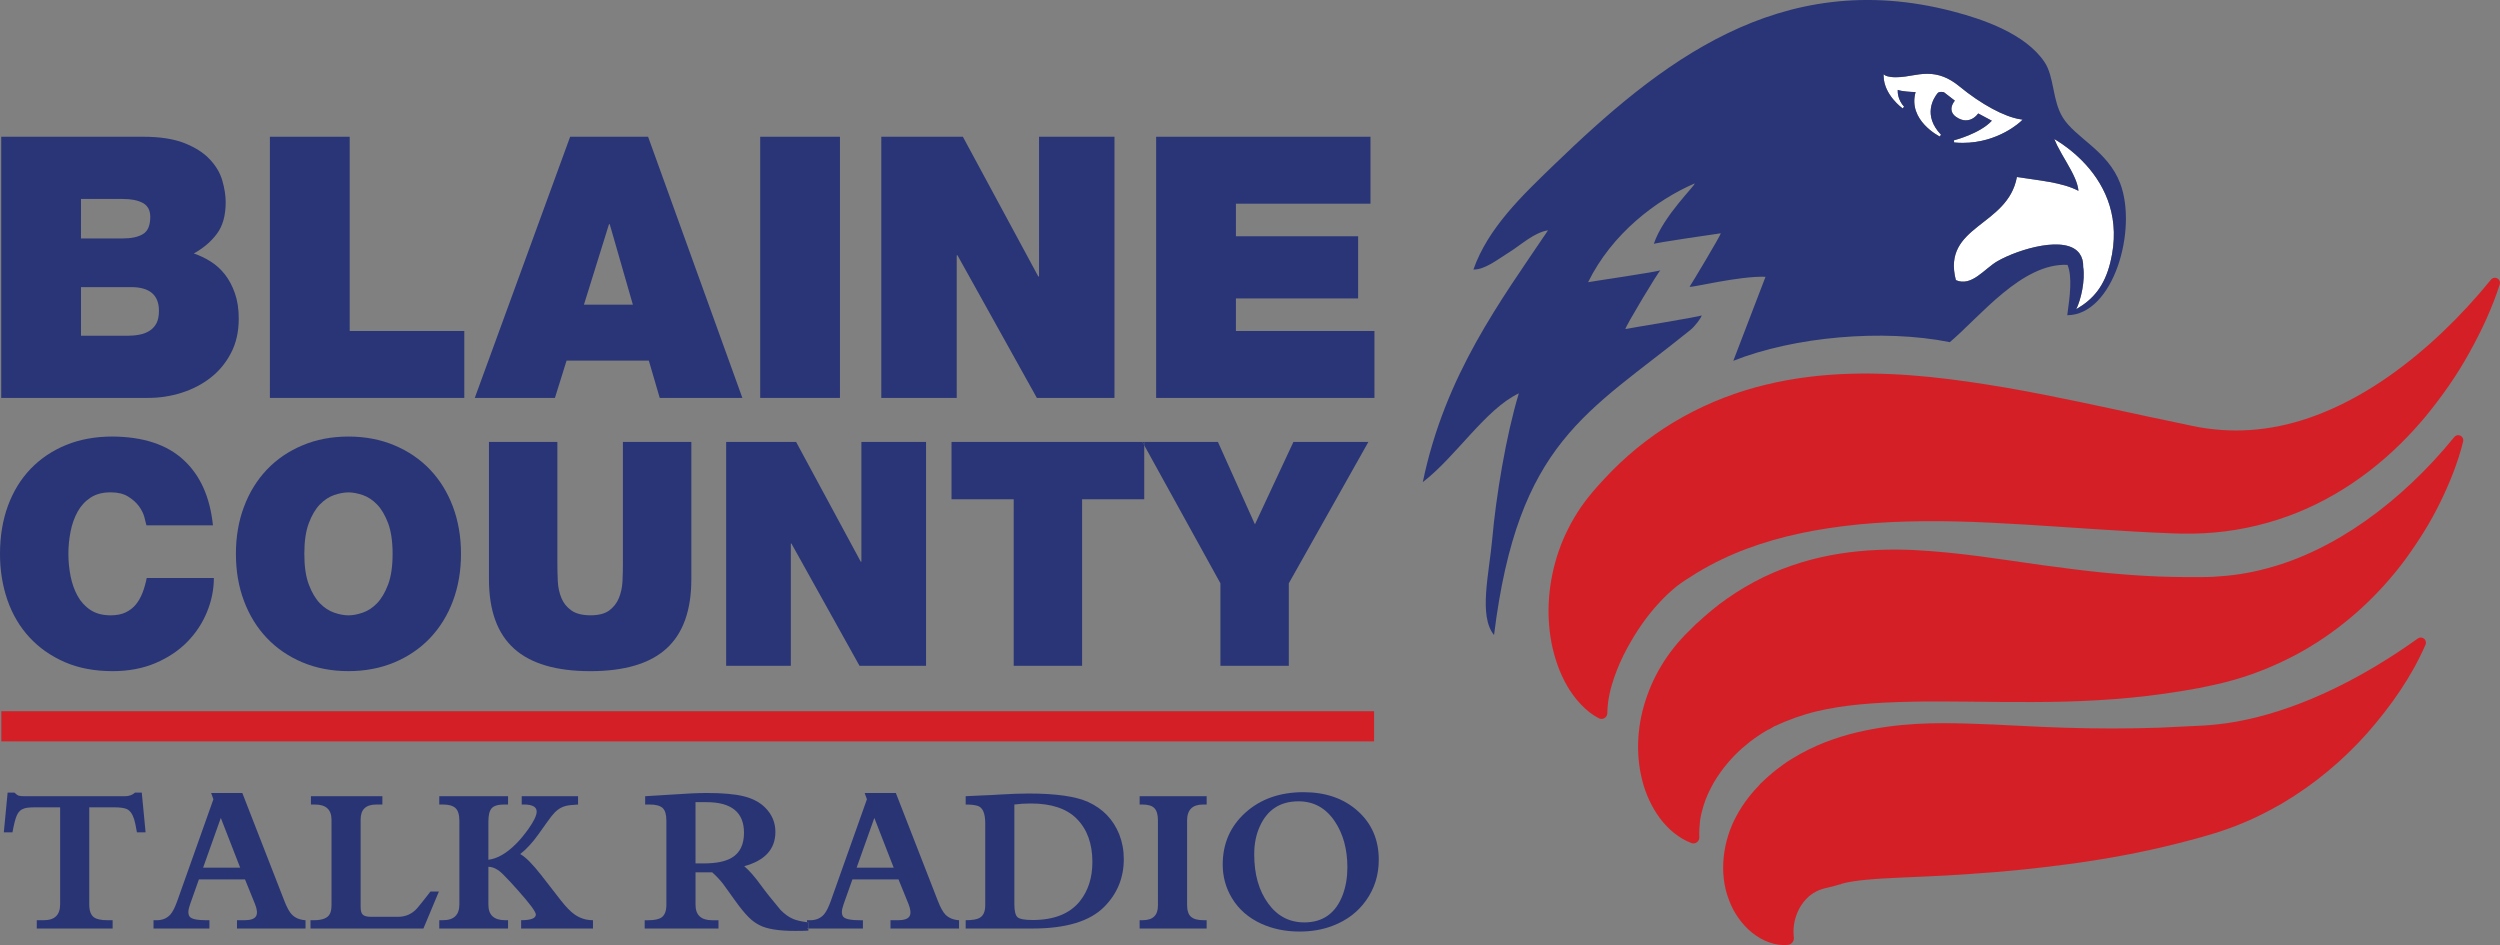 <?xml version="1.0" encoding="utf-8"?>
<!-- Generator: Adobe Illustrator 16.0.0, SVG Export Plug-In . SVG Version: 6.00 Build 0)  -->
<!DOCTYPE svg PUBLIC "-//W3C//DTD SVG 1.1//EN" "http://www.w3.org/Graphics/SVG/1.1/DTD/svg11.dtd">
<svg version="1.1" id="Layer_1" xmlns="http://www.w3.org/2000/svg" xmlns:xlink="http://www.w3.org/1999/xlink" x="0px" y="0px"
	 viewBox="0 0 360 136.09" enable-background="new 0 0 360 136.09" xml:space="preserve">
<rect x="0" y="0" width="360" height="136.09" fill="#808080" stroke="none"/>
<g>
	<path fill="#00FFFF" d="M303.897,37.744c-0.85,3.476-2.474,5.364-4.92,6.774c0,0-0.001,0.001-0.001,0.002
		C301.424,43.11,303.049,41.223,303.897,37.744c1.509-6.166-0.619-10.811-3.506-14.002
		C303.277,26.933,305.405,31.579,303.897,37.744z"/>
	<path fill="#00FFFF" d="M287.641,37.605c-1.898,1.091-3.725,3.738-5.995,2.733l0,0C283.919,41.346,285.744,38.697,287.641,37.605
		c3.102-1.767,9.948-3.801,11.835-1.058C297.591,33.803,290.742,35.838,287.641,37.605z"/>
	<path fill="#00FFFF" d="M298.801,25.696c-0.651-1.534-1.778-3.163-2.565-4.74C297.022,22.535,298.151,24.163,298.801,25.696z"/>
	<path fill="#FFFFFF" d="M273.979,15.61l0.213-0.235c-0.874-0.983-0.939-1.992-0.917-2.431c0.592,0.228,1.911,0.298,2.571,0.32
		c-1.15,4.077,3.43,6.369,3.475,6.392l0.188-0.252c-2.671-2.814-1.061-5.284-0.5-5.976c0.097-0.127,0.277-0.192,0.528-0.192
		c0.176,0,0.333,0.033,0.396,0.048l1.567,1.211c-0.188,0.235-0.535,0.746-0.486,1.311c0.034,0.392,0.249,0.732,0.64,1.01
		c0.482,0.344,0.964,0.518,1.432,0.518c0.949,0,1.564-0.703,1.78-0.996l1.963,1.047c-1.738,1.878-5.42,2.807-5.458,2.818
		l0.023,0.313c0.415,0.039,0.832,0.059,1.243,0.059c5.17,0,8.364-3.095,8.396-3.125l0.227-0.225l-0.315-0.047
		c-2.277-0.337-5.653-2.161-8.812-4.76c-1.491-1.222-2.951-1.792-4.596-1.792c-0.804,0-1.572,0.13-2.315,0.256
		c-0.274,0.047-0.548,0.093-0.819,0.133c-0.509,0.073-0.978,0.109-1.399,0.109c-1.096,0-1.508-0.252-1.51-0.253l-0.255-0.17
		l0.009,0.307C271.308,13.651,273.871,15.531,273.979,15.61z"/>
	<path fill="#293576" d="M26.128,56.565c1.563-0.491,2.958-1.213,4.178-2.163c1.217-0.939,2.202-2.127,2.95-3.551
		c0.748-1.422,1.124-3.082,1.124-4.976c0-1.372-0.187-2.582-0.551-3.635c-0.368-1.054-0.843-1.958-1.439-2.716
		c-0.591-0.753-1.275-1.379-2.059-1.867c-0.779-0.493-1.596-0.877-2.424-1.16c1.392-0.772,2.507-1.723,3.334-2.845
		c0.838-1.122,1.257-2.637,1.257-4.533c0-0.948-0.161-1.977-0.474-3.08c-0.311-1.106-0.91-2.132-1.802-3.083
		c-0.879-0.947-2.101-1.728-3.652-2.343c-1.545-0.614-3.539-0.923-5.978-0.923H0.176v37.609h21.149
		C22.958,57.301,24.564,57.058,26.128,56.565z M11.662,28.651h6.06c1.182,0,2.13,0.188,2.847,0.575c0.709,0.389,1.07,1.055,1.07,2
		c0,1.233-0.349,2.06-1.046,2.477c-0.695,0.424-1.656,0.631-2.869,0.631h-6.062V28.651z M18.401,48.348h-6.739v-7.004h7.21
		c2.673,0,4.016,1.136,4.016,3.417c0,0.739-0.12,1.34-0.361,1.797c-0.243,0.456-0.575,0.811-0.994,1.076
		c-0.419,0.268-0.893,0.451-1.433,0.554C19.555,48.296,18.985,48.348,18.401,48.348z"/>
	<polygon fill="#293576" points="66.857,47.662 50.356,47.662 50.356,19.692 38.866,19.692 38.866,57.301 66.857,57.301 	"/>
	<path fill="#293576" d="M81.585,51.93h11.847l1.571,5.372h11.9L93.324,19.692H82.1L68.368,57.301h11.54L81.585,51.93z
		 M87.696,32.281H87.8l3.332,11.588h-7.044L87.696,32.281z"/>
	<rect x="109.469" y="19.692" fill="#293576" width="11.484" height="37.609"/>
	<polygon fill="#293576" points="137.769,36.757 137.873,36.757 149.308,57.301 160.484,57.301 160.484,19.692 149.62,19.692 
		149.62,39.815 149.515,39.815 138.654,19.692 126.907,19.692 126.907,57.301 137.769,57.301 	"/>
	<polygon fill="#293576" points="197.921,47.663 177.973,47.663 177.973,42.975 195.57,42.975 195.57,34.022 177.973,34.022 
		177.973,29.332 197.35,29.332 197.35,19.692 166.486,19.692 166.486,57.303 197.921,57.303 	"/>
	<path fill="#293576" d="M4.231,91.764c1.388,1.509,3.082,2.696,5.08,3.573c1.997,0.869,4.299,1.308,6.893,1.308
		c2.328,0,4.4-0.396,6.223-1.178c1.821-0.78,3.349-1.813,4.591-3.09c1.236-1.281,2.176-2.721,2.815-4.319
		c0.644-1.591,0.963-3.199,0.963-4.83H21.13c-0.152,0.756-0.349,1.464-0.606,2.127c-0.257,0.661-0.584,1.234-0.983,1.716
		c-0.403,0.479-0.894,0.857-1.479,1.13c-0.583,0.27-1.291,0.406-2.126,0.406c-1.165,0-2.135-0.259-2.909-0.771
		c-0.775-0.509-1.397-1.193-1.858-2.032c-0.465-0.843-0.8-1.793-1.007-2.845c-0.208-1.055-0.314-2.124-0.314-3.208
		c0-1.087,0.106-2.152,0.314-3.204c0.207-1.056,0.542-2.006,1.007-2.846c0.46-0.843,1.083-1.521,1.858-2.035
		c0.774-0.514,1.745-0.769,2.909-0.769c1.015,0,1.839,0.196,2.481,0.588c0.642,0.391,1.158,0.843,1.548,1.353
		c0.385,0.519,0.653,1.035,0.807,1.562c0.143,0.526,0.249,0.94,0.312,1.244h9.58c-0.421-4.064-1.827-7.204-4.231-9.415
		c-2.403-2.217-5.814-3.335-10.229-3.367c-2.477,0-4.708,0.409-6.691,1.221c-1.985,0.809-3.686,1.96-5.105,3.432
		c-1.419,1.477-2.506,3.255-3.267,5.327C0.38,74.924,0,77.223,0,79.756c0,2.374,0.358,4.598,1.075,6.662
		C1.793,88.48,2.842,90.258,4.231,91.764z"/>
	<path fill="#293576" d="M35.14,86.552c0.773,2.063,1.872,3.835,3.289,5.326c1.416,1.492,3.122,2.656,5.125,3.502
		c1.995,0.838,4.207,1.262,6.622,1.262c2.421,0,4.627-0.424,6.627-1.262c2.001-0.846,3.709-2.01,5.125-3.502
		c1.417-1.491,2.516-3.264,3.292-5.326c0.772-2.063,1.164-4.329,1.164-6.796c0-2.466-0.392-4.735-1.164-6.797
		c-0.775-2.06-1.874-3.839-3.292-5.33c-1.416-1.49-3.124-2.657-5.125-3.497c-2-0.844-4.206-1.267-6.627-1.267
		c-2.415,0-4.627,0.423-6.622,1.267c-2.003,0.84-3.709,2.007-5.125,3.497c-1.417,1.491-2.516,3.271-3.289,5.33
		c-0.781,2.062-1.168,4.331-1.168,6.797C33.972,82.223,34.36,84.49,35.14,86.552z M44.472,75.33c0.43-1.146,0.961-2.04,1.587-2.686
		c0.628-0.646,1.312-1.1,2.063-1.359c0.742-0.249,1.428-0.381,2.051-0.381c0.627,0,1.314,0.132,2.063,0.381
		c0.743,0.26,1.431,0.712,2.06,1.359c0.623,0.646,1.152,1.541,1.589,2.686c0.429,1.144,0.65,2.619,0.65,4.427
		c0,1.803-0.221,3.279-0.65,4.422c-0.438,1.146-0.966,2.041-1.589,2.69c-0.629,0.648-1.317,1.098-2.06,1.352
		c-0.748,0.26-1.435,0.388-2.063,0.388c-0.624,0-1.309-0.128-2.051-0.388c-0.752-0.255-1.435-0.703-2.063-1.352
		c-0.626-0.65-1.157-1.544-1.587-2.69c-0.435-1.143-0.649-2.619-0.649-4.422C43.823,77.949,44.037,76.473,44.472,75.33z"/>
	<path fill="#293576" d="M70.411,63.634v19.783c0,4.479,1.2,7.806,3.603,9.974c2.403,2.169,6.065,3.255,10.989,3.255
		c4.924,0,8.582-1.086,10.967-3.255c2.386-2.167,3.582-5.495,3.582-9.974h0.001V63.634H89.7v17.563c0,0.816-0.022,1.66-0.063,2.534
		c-0.045,0.867-0.221,1.666-0.515,2.389c-0.297,0.721-0.761,1.314-1.389,1.783c-0.624,0.464-1.52,0.701-2.686,0.701
		c-1.192,0-2.118-0.237-2.773-0.701c-0.661-0.469-1.135-1.063-1.43-1.783c-0.3-0.723-0.474-1.521-0.52-2.389
		c-0.041-0.876-0.063-1.719-0.063-2.534V63.634H70.411z"/>
	<polygon fill="#293576" points="104.566,63.634 104.566,95.874 113.878,95.874 113.878,78.265 113.962,78.265 123.77,95.874 
		133.35,95.874 133.35,63.634 124.041,63.634 124.041,80.882 123.949,80.882 114.637,63.634 	"/>
	<polygon fill="#293576" points="137.018,71.897 145.973,71.897 145.974,71.897 145.973,71.897 145.973,95.874 155.82,95.874 
		155.82,71.897 164.77,71.897 164.77,64.12 164.502,63.634 137.018,63.634 	"/>
	<polygon fill="#293576" points="175.74,83.996 175.74,95.874 185.588,95.874 185.588,83.996 197.048,63.634 186.256,63.634 
		180.71,75.507 175.379,63.634 164.77,63.634 164.77,64.12 	"/>
	<polygon fill="#293576" points="164.77,63.634 164.502,63.634 164.77,64.12 	"/>
	<rect x="0.193" y="102.416" fill="#D51F26" width="197.674" height="4.34"/>
	<path fill="#293475" d="M19.437,114.135c-0.375,0.348-0.862,0.522-1.456,0.522H3.53c-0.388,0-0.678-0.029-0.876-0.089
		c-0.108-0.031-0.302-0.176-0.579-0.434H1.098L0.55,119.86h1.245c0.208-1.155,0.415-1.968,0.624-2.437
		c0.217-0.518,0.582-0.858,1.093-1.018c0.317-0.1,0.837-0.149,1.56-0.149h3.587v13.968c0,1.523-0.781,2.286-2.342,2.286H5.293v1.198
		h10.924v-1.198h-0.726c-0.946,0-1.611-0.142-1.986-0.434c-0.435-0.329-0.652-0.945-0.652-1.853v-13.968l0,0h3.575
		c0.82,0,1.422,0.079,1.808,0.239c0.466,0.199,0.827,0.693,1.083,1.479c0.099,0.312,0.233,0.938,0.4,1.886h1.246l-0.549-5.725
		H19.437z"/>
	<path fill="#293475" d="M40.959,129.76l-6.063-15.565h-4.491l0.325,0.897L25.541,129.7c-0.325,0.93-0.661,1.592-1.007,1.992
		c-0.495,0.548-1.149,0.821-1.971,0.821h-0.458v1.198h8.05v-1.198H29.77c-1.364,0-2.18-0.168-2.446-0.506
		c-0.277-0.34-0.262-0.933,0.044-1.781l1.274-3.59h6.639l1.44,3.545c0.315,0.786,0.365,1.369,0.148,1.748
		c-0.228,0.39-0.788,0.584-1.676,0.584h-1.067v1.197h9.871v-1.197c-0.84-0.06-1.498-0.334-1.971-0.823
		C41.673,131.323,41.315,130.679,40.959,129.76z M29.248,124.945l2.549-7.163l2.788,7.163H29.248z"/>
	<path fill="#293475" d="M60.115,130.734c-0.742,0.857-1.675,1.287-2.799,1.287h-3.869c-0.565,0-0.957-0.094-1.18-0.286
		c-0.224-0.189-0.335-0.563-0.335-1.122v-12.621c0-1.424,0.751-2.14,2.256-2.14h0.875v-1.197H44.774v1.197h0.578
		c1.591,0,2.386,0.735,2.386,2.199v12.264c0,0.528-0.076,0.946-0.224,1.256c-0.305,0.628-1.073,0.939-2.298,0.939h-0.504v1.197
		h16.26l2.225-5.321h-1.214C61.072,129.564,60.45,130.343,60.115,130.734z"/>
	<polygon fill="#293475" points="63.197,128.386 63.197,128.383 63.196,128.386 	"/>
	<path fill="#293475" d="M80.778,129.674l-2.653-3.412l-0.133-0.178c-1.324-1.688-2.352-2.719-3.083-3.098
		c0.909-0.708,1.794-1.671,2.653-2.888l1.248-1.748c0.425-0.608,0.793-1.072,1.11-1.392c0.445-0.449,0.954-0.748,1.526-0.898
		c0.316-0.087,0.914-0.159,1.794-0.209v-1.197h-8.111v1.197h0.328c1.213,0,1.824,0.342,1.824,1.02c0,0.539-0.385,1.354-1.157,2.452
		c-0.592,0.835-1.19,1.559-1.793,2.167c-1.372,1.387-2.707,2.157-4.002,2.316v-5.505c0-0.927,0.16-1.567,0.481-1.92
		c0.32-0.354,0.933-0.531,1.833-0.531h0.516v-1.198h-9.903v1.198h0.52c0.849,0,1.458,0.176,1.823,0.523s0.551,0.952,0.551,1.808
		v12.042c0,1.522-0.781,2.285-2.343,2.285h-0.551v1.198h9.903v-1.198h-0.429c-1.601,0-2.401-0.742-2.401-2.226v-5.459
		c0.691,0,1.405,0.369,2.135,1.107c0.632,0.639,1.333,1.392,2.105,2.259c1.728,1.943,2.593,3.11,2.593,3.499
		c0,0.549-0.708,0.823-2.12,0.823v1.198h10.347v-1.198c-0.978,0-1.858-0.274-2.636-0.823
		C82.177,131.293,81.52,130.618,80.778,129.674z"/>
	<path fill="#293475" d="M116.21,132.797c-0.845-0.109-1.517-0.265-2.003-0.468c-0.615-0.259-1.221-0.699-1.824-1.316
		c-1.265-1.515-2.191-2.676-2.772-3.485c-0.93-1.284-1.745-2.216-2.445-2.794c2.994-0.816,4.491-2.463,4.491-4.935
		c0-1.348-0.485-2.507-1.453-3.484c-0.771-0.778-1.799-1.327-3.083-1.646c-1.286-0.319-3.06-0.479-5.322-0.479
		c-1.255,0-2.917,0.076-4.981,0.225l-3.914,0.24v1.196h0.637c0.892,0,1.518,0.168,1.878,0.502c0.362,0.337,0.541,0.948,0.541,1.833
		v12.101c0,0.879-0.227,1.479-0.682,1.811c-0.385,0.279-1.036,0.416-1.956,0.416h-0.489v1.198h10.628v-1.198h-0.905
		c-1.601,0-2.401-0.74-2.401-2.227v-4.666v-0.005h2.4c0.611,0.547,1.14,1.109,1.586,1.688l1.75,2.437
		c0.702,0.978,1.329,1.746,1.883,2.305c0.503,0.509,1.037,0.902,1.601,1.182c1.067,0.55,2.78,0.824,5.145,0.824
		c0.809,0,1.438-0.015,1.882-0.043v-0.295h-0.188v-0.915H116.21z M105.402,123.497c-0.91,0.558-2.262,0.834-4.063,0.834h-1.186
		v-8.82h1.586c3.596,0,5.396,1.469,5.396,4.409C107.136,121.608,106.558,122.797,105.402,123.497z"/>
	<path fill="#293475" d="M135.066,129.76l-6.063-15.565h-4.492l0.326,0.897l-5.188,14.607c-0.326,0.93-0.661,1.592-1.007,1.992
		c-0.495,0.548-1.15,0.821-1.972,0.821h-0.458v0.284c0.065,0.01,0.122,0.021,0.188,0.027v0.888h7.86v-1.196h-0.385
		c-1.364,0-2.18-0.17-2.446-0.508c-0.279-0.341-0.262-0.932,0.043-1.779l1.273-3.591h6.641l1.44,3.543
		c0.315,0.788,0.365,1.371,0.148,1.751c-0.228,0.389-0.788,0.581-1.676,0.581h-1.067v1.198h9.871v-1.198
		c-0.84-0.059-1.498-0.333-1.971-0.821C135.778,131.323,135.422,130.679,135.066,129.76z M123.355,124.945l2.549-7.163l2.788,7.163
		H123.355z"/>
	<path fill="#293475" d="M116.21,132.797v0.914h0.188v-0.888C116.334,132.816,116.275,132.806,116.21,132.797z"/>
	<path fill="#293475" d="M156.71,115.493c-1.789-0.817-4.659-1.227-8.612-1.227c-1.146,0-2.531,0.05-4.15,0.149
		c-0.742,0.05-1.167,0.075-1.276,0.075l-1.467,0.06c-0.712,0.03-1.426,0.066-2.149,0.104v1.198c0.791,0,1.384,0.071,1.778,0.207
		c0.692,0.26,1.039,1.086,1.039,2.48v11.829c0,0.887-0.262,1.486-0.786,1.794c-0.385,0.231-1.063,0.346-2.031,0.346v1.198h9.651
		c4.805,0,8.237-1.04,10.304-3.125c1.877-1.893,2.816-4.182,2.816-6.862c0-1.268-0.219-2.454-0.652-3.562
		C160.322,118.025,158.835,116.47,156.71,115.493z M155.524,129.745c-1.455,1.826-3.729,2.736-6.822,2.736
		c-1.136,0-1.86-0.133-2.169-0.395c-0.311-0.264-0.467-0.912-0.467-1.938v-14.297c0.732-0.098,1.521-0.149,2.369-0.149
		c2.957,0,5.159,0.732,6.615,2.199c1.501,1.515,2.253,3.59,2.253,6.22C157.303,126.366,156.71,128.24,155.524,129.745z"/>
	<path fill="#293475" d="M164.108,115.852h0.397c0.822,0,1.399,0.177,1.734,0.531c0.336,0.354,0.504,0.945,0.504,1.773v12.247
		c0,1.405-0.734,2.106-2.207,2.106h-0.43v1.197h9.65v-1.197h-0.445c-0.83,0-1.433-0.164-1.809-0.493
		c-0.376-0.327-0.563-0.908-0.563-1.733v-12.127c0-1.537,0.771-2.305,2.314-2.305h0.505v-1.197h-9.651L164.108,115.852
		L164.108,115.852z"/>
	<path fill="#293475" d="M195.521,116.788c-2.017-1.809-4.618-2.714-7.811-2.714c-3.4,0-6.192,0.984-8.37,2.946
		c-2.18,1.966-3.27,4.457-3.27,7.476c0,1.746,0.439,3.352,1.319,4.815c0.969,1.616,2.371,2.846,4.21,3.693
		c1.66,0.76,3.504,1.139,5.529,1.139c1.751,0,3.336-0.275,4.76-0.824c2.036-0.766,3.646-1.987,4.833-3.663
		c1.216-1.714,1.822-3.664,1.822-5.846C198.545,120.937,197.538,118.598,195.521,116.788z M193.341,128.895
		c-1.008,2.621-2.846,3.93-5.513,3.93c-2.156,0-3.889-0.905-5.203-2.721c-1.345-1.835-2.017-4.197-2.017-7.087
		c0-1.507,0.267-2.844,0.8-4.008c1.087-2.415,2.943-3.619,5.574-3.619c2.193,0,3.933,0.956,5.219,2.871
		c1.215,1.803,1.823,4.021,1.823,6.653C194.022,126.361,193.795,127.688,193.341,128.895z"/>
	<path fill="#D51F26" d="M358.701,40.268l-0.026,0.029c-4.354,5.351-9.323,10.125-14.675,13.88
		c-5.346,3.749-11.129,6.417-16.846,7.37c-2.857,0.492-5.685,0.563-8.449,0.261c-1.413-0.147-2.688-0.39-4.172-0.729l-5.011-1.051
		c-6.698-1.433-13.509-2.963-20.616-4.198c-7.107-1.204-14.548-2.234-22.484-2.009c-3.96,0.116-8.042,0.581-12.125,1.568
		c-4.073,0.978-8.142,2.524-11.923,4.626c-3.784,2.092-7.248,4.756-10.217,7.756c-1.412,1.449-3.044,3.167-4.517,5.277
		c-1.361,2.007-2.438,4.13-3.185,6.31c-1.497,4.358-1.855,8.905-1.037,13.236c0.438,2.162,1.146,4.28,2.262,6.197
		c0.553,0.955,1.217,1.86,1.986,2.656c0.744,0.803,1.616,1.496,2.576,1.987c0.107,0.053,0.229,0.088,0.359,0.09
		c0.457,0.01,0.84-0.356,0.853-0.814l0.001-0.064c0.045-1.934,0.459-3.537,0.972-5.045c0.521-1.496,1.13-2.875,1.835-4.169
		c1.378-2.57,2.968-4.824,4.652-6.623c0.823-0.911,1.683-1.69,2.508-2.367c0.729-0.573,1.681-1.189,2.932-1.955
		c2.367-1.429,4.759-2.565,7.221-3.481c4.904-1.825,10.189-2.898,16.125-3.496c5.918-0.568,12.361-0.573,19.024-0.239
		c6.668,0.314,13.568,0.883,20.615,1.27c1.74,0.097,3.565,0.197,5.305,0.254c1.958,0.09,4.15,0.075,6.202-0.112
		c4.171-0.361,8.263-1.369,12.037-2.899c7.586-3.088,13.738-8.182,18.473-13.898c2.356-2.89,4.469-5.893,6.219-9.076
		c1.766-3.171,3.288-6.415,4.389-9.855c0.091-0.28,0.008-0.597-0.233-0.792C359.417,39.907,358.955,39.956,358.701,40.268z"/>
	<path fill="#D51F26" d="M353.409,62.941l-0.027,0.038c-7.547,9.251-17.21,16.361-27.133,18.917
		c-2.471,0.671-4.963,1.016-7.425,1.157c-1.28,0.072-2.33,0.028-3.907,0.048c-1.302-0.011-2.752-0.026-4.12-0.083
		c-2.776-0.114-5.553-0.326-8.349-0.605c-2.796-0.291-5.613-0.66-8.487-1.05c-5.755-0.793-11.717-1.823-18.418-2.16
		c-3.353-0.14-6.896-0.064-10.596,0.521c-3.682,0.571-7.5,1.69-11.062,3.416c-1.774,0.871-3.486,1.866-5.084,2.985
		c-0.804,0.554-1.574,1.144-2.316,1.756l-1.09,0.93l-0.527,0.479l-0.262,0.239l-0.134,0.12c0.027-0.021-0.338,0.262-0.194,0.156
		l-0.027,0.024l-0.052,0.05l-0.907,0.907c-0.431,0.422-0.901,0.879-1.225,1.261c-0.718,0.783-1.373,1.626-1.982,2.494
		c-1.213,1.743-2.191,3.637-2.887,5.613c-1.425,3.928-1.729,8.228-0.727,12.188c0.498,1.978,1.358,3.863,2.547,5.477
		c1.196,1.601,2.772,2.915,4.539,3.578c0.1,0.035,0.212,0.058,0.325,0.053c0.468-0.018,0.834-0.406,0.819-0.875l-0.003-0.07
		c-0.029-0.857,0.033-1.65,0.116-2.371c0.102-0.731,0.288-1.427,0.476-2.061c0.38-1.276,0.941-2.404,1.516-3.421
		c1.212-2.03,2.634-3.646,4.112-4.953c0.746-0.648,1.49-1.229,2.257-1.735c0.373-0.263,0.76-0.499,1.146-0.726
		c0.212-0.146,0.325-0.16,0.458-0.228c0.044-0.022,0.043-0.018,0.12-0.063l0.243-0.145l0.486-0.289l0.061-0.035l0.03-0.02
		c0.162-0.125-0.187,0.145-0.142,0.112l0.097-0.043l0.192-0.09l0.384-0.182l0.767-0.332l1.522-0.583
		c1.011-0.352,2.003-0.656,3.009-0.898c2.016-0.479,4.062-0.795,6.317-1.01c2.245-0.22,4.707-0.329,7.343-0.384
		c5.289-0.127,11.262,0.082,17.468,0.047c6.21-0.012,12.68-0.289,19.092-1.217c1.623-0.231,3.163-0.474,4.842-0.788
		c1.404-0.281,3.33-0.678,4.994-1.164c3.431-0.96,6.703-2.364,9.752-4.043c6.085-3.414,11.121-8.082,14.986-13.292
		c1.915-2.631,3.631-5.339,5.019-8.189c1.396-2.847,2.567-5.745,3.332-8.819c0.066-0.268-0.021-0.562-0.246-0.75
		C354.13,62.579,353.666,62.627,353.409,62.941z"/>
	<path fill="#D51F26" d="M348.162,91.944l-0.037,0.03c-7.861,5.613-16.33,9.845-24.537,11.631c-2.041,0.461-4.075,0.723-6.05,0.862
		l-6.557,0.319c-4.535,0.155-9.046,0.152-13.603,0.008c-4.562-0.122-9.149-0.464-13.989-0.599
		c-4.848-0.132-9.956-0.135-15.936,1.252c-2.967,0.711-6.229,1.846-9.393,3.805c-0.791,0.479-1.564,1.025-2.305,1.614
		c-0.371,0.296-0.736,0.596-1.092,0.913l-0.527,0.479l-0.6,0.56c-0.117,0.134-0.156,0.2-0.336,0.386
		c-0.188,0.198-0.415,0.429-0.56,0.599c-0.318,0.361-0.629,0.738-0.931,1.127c-0.601,0.778-1.154,1.626-1.637,2.526
		c-1.974,3.573-2.603,8.267-1.121,12.088c0.69,1.905,1.878,3.573,3.364,4.775c1.487,1.18,3.342,1.94,5.154,1.739
		c0.517-0.058,0.894-0.519,0.846-1.036l-0.017-0.147c-0.141-1.585,0.204-2.78,0.657-3.75c0.45-0.961,1.067-1.661,1.643-2.143
		c1.231-0.98,2.283-1.07,3.188-1.305c0.235-0.055,0.457-0.119,0.699-0.19l0.365-0.116c0.076-0.028,0.08,0.009,0.118,0.009
		c0.048-0.009,0.242-0.128,0.355-0.186c0.03-0.022-0.159,0.134-0.074,0.064l0.015-0.002l0.026-0.008l0.05-0.015l0.097-0.027
		l0.193-0.053l0.396-0.09l0.823-0.145c1.128-0.172,2.536-0.31,4.271-0.411c3.474-0.207,7.976-0.307,12.684-0.664
		c4.729-0.302,9.711-0.805,14.705-1.491c4.996-0.693,10.021-1.618,14.951-2.867c1.242-0.314,2.445-0.631,3.719-0.985l1.819-0.541
		c0.686-0.217,1.364-0.445,2.035-0.688c2.681-0.958,5.205-2.201,7.583-3.571c4.738-2.801,8.827-6.265,12.273-10.131
		c3.412-3.906,6.347-8.062,8.383-12.729c0.102-0.232,0.081-0.513-0.077-0.728C348.959,91.784,348.495,91.705,348.162,91.944z"/>
	<path fill="#FFFFFF" d="M290.434,25.485c-1.307,7.181-10.835,6.947-8.788,14.853c2.271,1.005,4.097-1.642,5.995-2.733
		c3.101-1.768,9.949-3.803,11.835-1.058c0.337,0.488,0.533,1.108,0.506,1.928c0.293,1.87-0.302,4.638-1.004,6.042
		c2.446-1.41,4.07-3.298,4.921-6.774c1.509-6.166-0.62-10.811-3.507-14.002c-1.457-1.608-3.102-2.855-4.576-3.726
		c0.124,0.311,0.266,0.625,0.422,0.94c0.787,1.578,1.914,3.207,2.564,4.74c0.261,0.613,0.444,1.21,0.499,1.784
		C296.94,26.235,293.559,25.99,290.434,25.485z"/>
	<path fill="#293576" d="M243.458,47.48c0.569-0.459,1.556-1.72,1.579-2.071c-0.132,0.194-10.627,1.869-10.973,1.976
		c-0.208-0.037,4.898-8.563,5.059-8.478c-0.072,0.187-10.468,1.701-10.437,1.731c3.453-7.024,9.808-11.825,15.317-14.211
		c0.387,0.021-4.54,4.664-5.852,8.698c-0.081-0.12,9.382-1.504,9.635-1.529c0.131,0.081-4.445,7.691-4.487,7.699
		c0.277,0.157,7.202-1.583,10.938-1.438l-4.639,12.1c8.719-3.469,21.541-4.618,31.178-2.687c4.337-3.665,10.4-11.433,16.947-11.131
		c0.709,1.728,0.347,4.485-0.037,7.253c6.657-0.034,10.158-12.34,7.618-18.996c-1.791-4.716-6.447-6.522-8.273-9.497
		c-1.529-2.5-1.188-5.853-2.642-7.996c-2.749-4.042-8.78-6.121-13.177-7.265c-25.025-6.534-42.435,7.626-57.416,22.08
		c-4.683,4.521-9.516,9.125-11.625,15.097c1.656,0.028,3.438-1.422,5.203-2.523c1.732-1.08,3.523-2.805,5.544-3.126
		c-6.89,10.241-14.818,20.792-18.033,36.257c4.787-3.674,9.021-10.503,13.83-12.783c-1.852,6.105-3.288,14.871-3.823,20.895
		c-0.442,5.023-2.012,11.158,0.252,13.907C218.586,63.519,228.636,59.475,243.458,47.48z M299.298,27.479
		c-0.054-0.572-0.236-1.171-0.497-1.782c-0.651-1.534-1.779-3.162-2.565-4.74c-0.157-0.317-0.299-0.631-0.424-0.941
		c1.476,0.872,3.121,2.119,4.579,3.727c2.887,3.191,5.015,7.836,3.507,14.003c-0.85,3.477-2.474,5.364-4.921,6.775
		c0,0,0.001-0.001,0.001-0.002c-0.001,0-0.001,0-0.002,0.001c0.701-1.402,1.298-4.173,1.005-6.045
		c0.027-0.818-0.169-1.439-0.505-1.927c-1.887-2.743-8.733-0.709-11.834,1.059c-1.898,1.09-3.725,3.74-5.996,2.733l0,0h-0.001
		c-2.049-7.909,7.481-7.673,8.788-14.854C293.558,25.988,296.937,26.233,299.298,27.479z M271.491,10.869
		c0.002,0.001,0.412,0.253,1.51,0.253c0.421,0,0.889-0.037,1.398-0.109c0.272-0.04,0.545-0.085,0.819-0.133
		c0.743-0.125,1.514-0.256,2.315-0.256c1.645,0,3.105,0.57,4.597,1.792c3.159,2.599,6.533,4.423,8.812,4.76l0.315,0.047
		l-0.227,0.225c-0.031,0.031-3.226,3.125-8.396,3.125c-0.41,0-0.827-0.02-1.243-0.059l-0.023-0.313
		c0.038-0.011,3.719-0.94,5.457-2.818l-1.962-1.047c-0.216,0.293-0.83,0.996-1.781,0.996c-0.468,0-0.948-0.174-1.432-0.518
		c-0.39-0.278-0.604-0.618-0.64-1.01c-0.048-0.565,0.297-1.076,0.486-1.311l-1.567-1.211c-0.062-0.015-0.219-0.048-0.395-0.048
		c-0.251,0-0.432,0.065-0.529,0.192c-0.56,0.692-2.171,3.162,0.5,5.976l-0.187,0.252c-0.045-0.023-4.625-2.315-3.476-6.392
		c-0.659-0.022-1.979-0.092-2.571-0.32c-0.023,0.438,0.044,1.447,0.918,2.431l-0.213,0.235c-0.108-0.079-2.671-1.959-2.736-4.605
		l-0.01-0.307L271.491,10.869z"/>
	<path fill="#293576" d="M299.981,38.476c0.027-0.819-0.17-1.44-0.506-1.928C299.811,37.036,300.009,37.656,299.981,38.476
		c0.292,1.871-0.305,4.642-1.006,6.044c0.001,0,0.001-0.001,0.002-0.001C299.679,43.114,300.275,40.345,299.981,38.476z"/>
	<path fill="#293576" d="M281.645,40.338C281.645,40.338,281.646,40.338,281.645,40.338c-2.047-7.906,7.481-7.672,8.789-14.853
		c3.125,0.504,6.507,0.75,8.865,1.995c-0.056-0.573-0.238-1.171-0.499-1.784c0.259,0.611,0.443,1.21,0.497,1.782
		c-2.36-1.245-5.739-1.49-8.864-1.995C289.127,32.665,279.595,32.43,281.645,40.338z"/>
	<path fill="#293576" d="M300.388,23.742c-1.456-1.61-3.102-2.856-4.577-3.727c0.125,0.311,0.267,0.625,0.424,0.941
		c-0.157-0.315-0.298-0.629-0.423-0.94C297.289,20.887,298.933,22.134,300.388,23.742z"/>
</g>
</svg>
